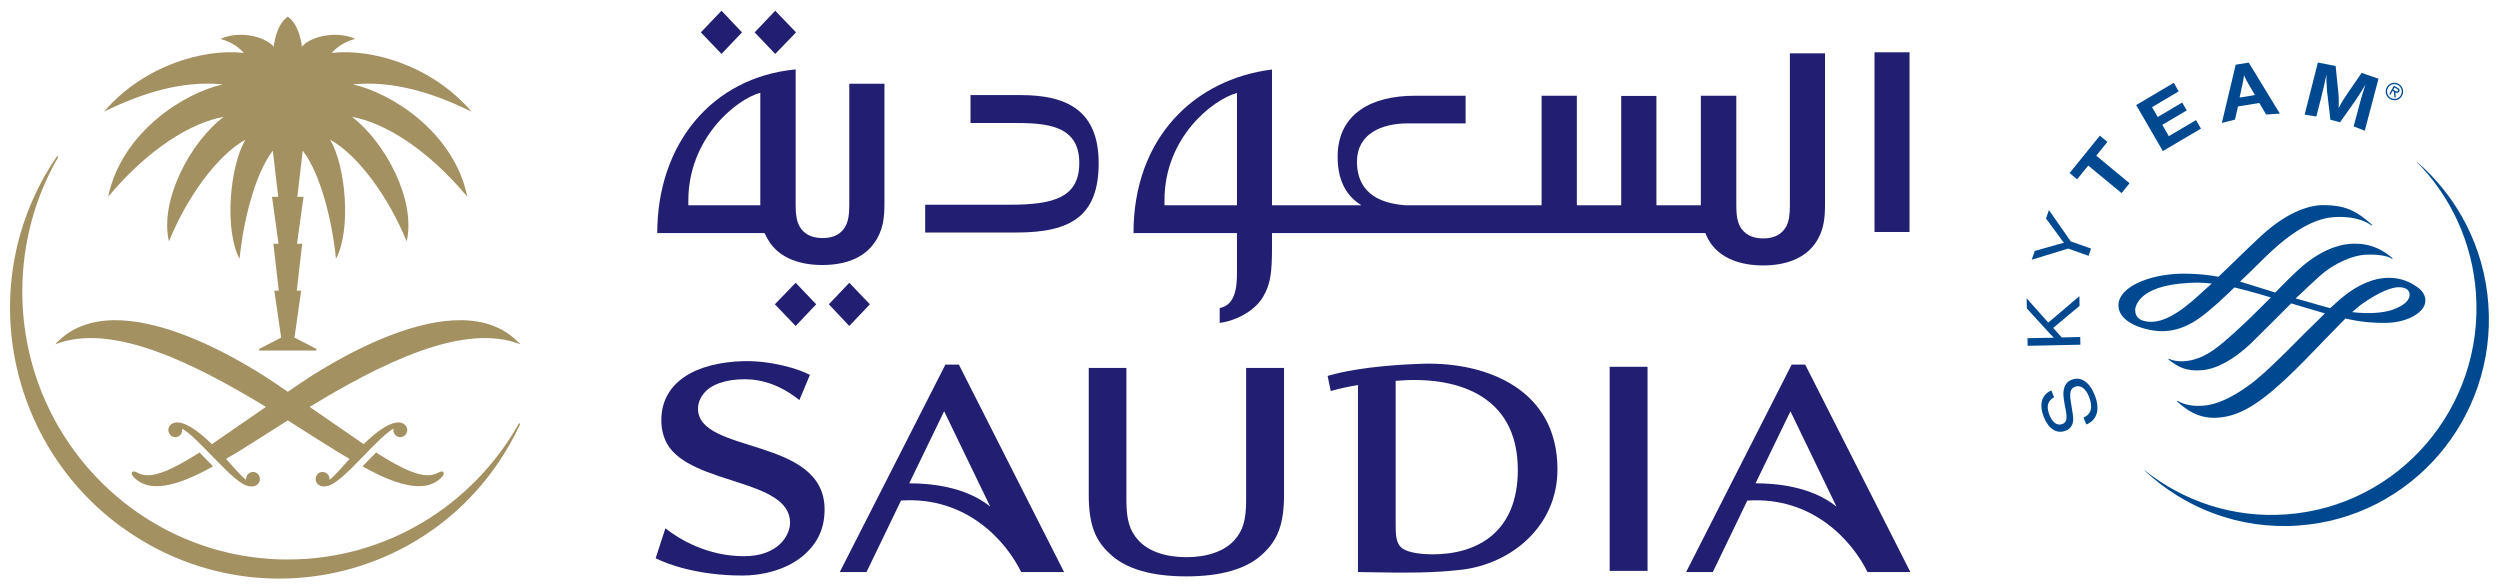 <svg xmlns:dc="http://purl.org/dc/elements/1.1/" xmlns:cc="http://creativecommons.org/ns#" xmlns:rdf="http://www.w3.org/1999/02/22-rdf-syntax-ns#" xmlns:svg="http://www.w3.org/2000/svg" xmlns="http://www.w3.org/2000/svg" xmlns:inkscape="http://www.inkscape.org/namespaces/inkscape" width="892.913" height="210.118" id="svg2"><defs id="defs4"><clipPath id="clipPath3669"><path d="m 0,0 419.528,0 0,595.276 L 0,595.276 0,0 z" id="path3671"></path></clipPath><clipPath id="clipPath3683"><path d="m 0,0 419.528,0 0,595.276 L 0,595.276 0,0 z" id="path3685"></path></clipPath><clipPath id="clipPath3709"><path d="m 0,0 419.528,0 0,595.276 L 0,595.276 0,0 z" id="path3711"></path></clipPath><clipPath id="clipPath4706"><path d="m 0,0 419.528,0 0,595.276 L 0,595.276 0,0 z" id="path4708"></path></clipPath><clipPath id="clipPath4680"><path d="m 0,0 419.528,0 0,595.276 L 0,595.276 0,0 z" id="path4682"></path></clipPath><clipPath id="clipPath4666"><path d="m 0,0 419.528,0 0,595.276 L 0,595.276 0,0 z" id="path4668"></path></clipPath><clipPath id="clipPath4626"><path d="m 0,0 419.528,0 0,595.276 L 0,595.276 0,0 z" id="path4628"></path></clipPath><clipPath id="clipPath4606"><path d="m 0,0 419.528,0 0,595.276 L 0,595.276 0,0 z" id="path4608"></path></clipPath></defs><g transform="translate(140.925,-432.801)" id="layer1"><g transform="translate(358.552,58.602)" id="g5075"><g transform="matrix(1.481,0,0,-1.481,-215.378,1289.289)" id="g4702"><g id="g5193"><g transform="translate(0,-1.0802006e-5)" id="g4676"></g><g id="g5270"><g transform="matrix(4.54,0,0,4.54,-296.639,-1982.36)" id="g5337"><g transform="matrix(0.675,0,0,-0.675,-95.878,870.432)" id="g5143"><g transform="matrix(1.481,0,0,-1.481,366.456,453.766)" id="g4590"><path d="m 0,0 -0.008,-0.011 c 1.782,-1.807 2.951,-4.246 3.139,-6.99 0.42,-6.057 -4.1,-11.305 -10.093,-11.729 -2.819,-0.201 -5.46,0.704 -7.515,2.345 l -0.008,-0.01 c 2.13,-2.001 5.046,-3.149 8.18,-2.926 5.994,0.419 10.514,5.672 10.096,11.725 C 3.579,-4.535 2.143,-1.849 0,0" id="path4592" style="fill:#004990;fill-opacity:1;fill-rule:nonzero;stroke:none"></path></g><g transform="matrix(1.481,0,0,-1.481,337.894,472.287)" id="g4594"><path d="m 0,0 c -0.35,-0.195 -0.424,-0.488 -0.247,-0.942 0.163,-0.41 0.419,-0.591 0.693,-0.476 0.22,0.087 0.258,0.278 0.168,0.77 L 0.573,-0.454 C 0.485,0.034 0.468,0.243 0.527,0.456 0.583,0.694 0.717,0.844 0.923,0.926 1.414,1.128 1.88,0.817 2.156,0.119 2.455,-0.635 2.294,-1.203 1.711,-1.448 l -0.148,0.369 c 0.408,0.174 0.512,0.56 0.29,1.108 C 1.679,0.477 1.394,0.676 1.1,0.555 0.858,0.458 0.806,0.237 0.893,-0.272 l 0.036,-0.216 0.028,-0.187 c 0.065,-0.375 0.073,-0.512 0.038,-0.673 -0.048,-0.2 -0.174,-0.346 -0.38,-0.427 -0.461,-0.187 -0.907,0.086 -1.159,0.716 -0.268,0.685 -0.122,1.192 0.396,1.424 L 0,0 z" id="path4596" style="fill:#004990;fill-opacity:1;fill-rule:nonzero;stroke:none"></path></g><g transform="matrix(1.481,0,0,-1.481,337.434,466.409)" id="g4598"><path d="m 0,0 1.654,1.404 0.008,-0.516 -1.399,-1.171 0.453,-0.506 0.983,0.023 0.008,-0.409 -2.802,-0.06 -0.011,0.404 1.101,0.024 0.155,0 0.142,0.002 L 0.198,-0.702 0.1,-0.604 -1.139,0.753 -1.151,1.292 0,0 z" id="path4600" style="fill:#004990;fill-opacity:1;fill-rule:nonzero;stroke:none"></path></g><g transform="matrix(1.481,0,0,-1.481,-215.378,1289.289)" id="g4602"><g clip-path="url(#clipPath4606)" id="g4604"><g transform="translate(374.46,559.94)" id="g4610"><path d="m 0,0 1.081,-0.383 -0.13,-0.385 -1.084,0.385 -1.936,-0.592 0.161,0.467 1.205,0.341 0.147,0.039 c 0.06,0.02 0.098,0.026 0.202,0.051 -0.094,0.115 -0.115,0.139 -0.214,0.281 L -1.31,1.217 -1.155,1.665 0,0 z" id="path4612" style="fill:#004990;fill-opacity:1;fill-rule:nonzero;stroke:none"></path></g></g></g><g transform="matrix(1.481,0,0,-1.481,342.088,452.189)" id="g4614"><path d="m 0,0 -0.592,-0.734 1.769,-1.463 -0.424,-0.525 -1.771,1.463 -0.591,-0.73 -0.4,0.332 L -0.402,0.33 0,0 z" id="path4616" style="fill:#004990;fill-opacity:1;fill-rule:nonzero;stroke:none"></path></g><g transform="matrix(1.481,0,0,-1.481,347.699,448.213)" id="g4618"><path d="m 0,0 -1.416,-0.838 0.301,-0.524 1.3,0.768 0.244,-0.418 -1.301,-0.765 0.348,-0.604 1.442,0.854 0.265,-0.452 -2.027,-1.194 -1.416,2.445 1.997,1.182 L 0,0 z" id="path4620" style="fill:#004990;fill-opacity:1;fill-rule:nonzero;stroke:none"></path></g><g transform="matrix(1.481,0,0,-1.481,-215.378,1289.289)" id="g4622"><g clip-path="url(#clipPath4626)" id="g4624"><g transform="translate(385.576,566.73)" id="g4630"><path d="M 0,0 -0.729,-0.05 -1.094,0.563 -2.225,0.38 -2.384,-0.318 -3.083,-0.498 -2.346,2.599 -1.654,2.709 0,0 z M -1.604,1.46 C -1.758,1.716 -1.816,1.834 -1.905,2.036 -1.929,1.833 -1.954,1.683 -2.025,1.393 L -2.14,0.852 -1.325,0.984 -1.604,1.46 z" id="path4632" style="fill:#004990;fill-opacity:1;fill-rule:nonzero;stroke:none"></path></g><g transform="translate(390.087,565.82)" id="g4634"><path d="m 0,0 -0.591,0.229 0.227,0.843 c 0.021,0.097 0.058,0.232 0.108,0.407 0.049,0.178 0.089,0.313 0.116,0.418 0.04,0.115 0.073,0.229 0.112,0.354 l 0.064,0.2 C -0.128,2.165 -0.195,2.065 -0.348,1.833 -0.409,1.731 -0.467,1.647 -0.518,1.574 L -1.314,0.446 -1.827,0.584 -1.985,1.937 c -0.014,0.07 -0.019,0.165 -0.027,0.302 -0.012,0.179 -0.018,0.314 -0.025,0.406 -0.002,0.076 -0.002,0.188 0,0.345 L -2.109,2.645 C -2.19,2.274 -2.228,2.113 -2.339,1.667 l -0.234,-0.913 -0.621,0.1 0.702,2.769 0.944,-0.184 0.134,-1.313 C -1.381,1.82 -1.373,1.562 -1.387,1.198 -1.282,1.407 -1.243,1.476 -1.123,1.667 -1.04,1.797 -0.97,1.906 -0.904,2 L -0.167,3.072 0.73,2.764 0,0 z" id="path4636" style="fill:#004990;fill-opacity:1;fill-rule:nonzero;stroke:none"></path></g><g transform="translate(384.723,560.36)" id="g4638"><path d="m 0,0 c -0.341,-0.299 -1.014,-0.955 -1.667,-1.585 l -0.739,-0.714 c -0.599,0.106 -1.195,0.161 -1.808,0.164 -1.367,0 -2.621,-0.383 -3.193,-0.976 -0.215,-0.225 -0.325,-0.468 -0.318,-0.725 0.011,-0.671 0.769,-1.003 1.002,-1.094 1.215,-0.455 2.231,-0.322 3.303,0.435 0.59,0.416 1.301,1.086 1.857,1.627 0.432,-0.1 0.92,-0.233 1.449,-0.386 L 0.374,-3.4 C -0.257,-4.025 -0.905,-4.685 -1.505,-5.218 L -1.551,-5.262 C -2.383,-6.003 -2.985,-6.537 -3.855,-6.735 -4.471,-6.869 -4.903,-6.74 -5.047,-6.652 L -5.081,-6.68 c 0.505,-0.42 0.982,-0.658 1.802,-0.585 0.783,0.068 1.686,0.562 2.61,1.438 l 1.245,1.235 0.874,0.876 1.766,-0.522 0.03,-0.011 -1.093,-1.073 -0.937,-0.942 c -0.961,-0.943 -1.483,-1.431 -2.046,-1.831 -0.926,-0.669 -1.724,-1.014 -2.423,-1.06 -0.363,-0.026 -0.887,0 -1.323,0.256 L -4.62,-8.92 c 0.474,-0.407 1.054,-0.899 2.055,-0.875 1.132,0.039 2.135,0.587 3.698,2.035 0.711,0.66 1.416,1.398 2.041,2.051 l 1.161,1.187 c 0.764,-0.171 1.444,-0.242 2.2,-0.229 1.099,0.026 2.04,0.555 2.049,1.165 0.014,0.45 -0.354,0.692 -0.572,0.833 -0.183,0.12 -0.673,0.398 -1.353,0.398 -0.823,0 -1.684,-0.369 -2.556,-1.096 l -0.579,-0.518 -0.215,0.058 -1.614,0.46 c 0.476,0.449 0.883,0.836 1.247,1.163 0.885,0.794 1.861,1.121 2.433,1.158 0.418,0.028 1.141,-0.007 1.439,-0.221 l 0.035,0.03 c -0.795,0.686 -1.483,0.778 -2.05,0.778 -0.559,0 -1.454,-0.177 -2.554,-1.036 -0.447,-0.35 -1.029,-0.939 -1.638,-1.56 l -0.816,0.255 -0.197,0.062 -0.858,0.264 0.49,0.468 c 0.577,0.57 1.124,1.111 1.551,1.478 C 2.325,0.701 3.299,0.873 3.976,0.88 4.72,0.884 5.311,0.728 5.732,0.42 L 5.763,0.449 C 4.896,1.244 4.267,1.5 3.188,1.507 2.238,1.515 1.107,0.981 0,0 m -6.089,-4.692 c -0.5,0.033 -0.746,0.237 -0.746,0.628 0,0.052 0.034,1.296 2.848,1.435 0.321,0.019 0.678,0.031 1.224,-0.033 L -3.08,-2.941 -3.257,-3.102 c -0.678,-0.623 -1.815,-1.662 -2.832,-1.59 m 11.388,1.003 c 0.809,0.553 1.483,0.848 1.902,0.833 0.246,-0.007 0.545,-0.085 0.545,-0.392 0,-0.319 -0.301,-0.585 -0.887,-0.798 -0.512,-0.187 -1.305,-0.232 -2.164,-0.135 0.237,0.215 0.437,0.381 0.604,0.492" id="path4640" style="fill:#004990;fill-opacity:1;fill-rule:nonzero;stroke:none"></path></g><g transform="translate(391.236,568.084)" id="g4642"><path d="M 0,0 C 0.104,0.239 0.371,0.348 0.607,0.246 0.843,0.142 0.95,-0.129 0.851,-0.366 0.751,-0.601 0.482,-0.711 0.245,-0.606 0.008,-0.504 -0.1,-0.235 0,0 M 0.768,-0.372 C 0.873,-0.181 0.801,0.062 0.614,0.161 0.426,0.266 0.186,0.202 0.083,0.01 -0.021,-0.182 0.053,-0.422 0.239,-0.526 0.423,-0.629 0.664,-0.565 0.768,-0.372 M 0.498,-0.508 0.423,-0.467 0.403,-0.19 0.329,-0.146 0.216,-0.352 0.154,-0.319 0.398,0.13 0.591,0.02 C 0.669,-0.024 0.738,-0.087 0.684,-0.182 0.635,-0.271 0.556,-0.27 0.478,-0.23 l 0.02,-0.278 z M 0.439,-0.127 C 0.491,-0.155 0.582,-0.219 0.622,-0.15 0.645,-0.103 0.591,-0.063 0.544,-0.033 L 0.426,0.03 0.365,-0.085 0.439,-0.127 z" id="path4644" style="fill:#004990;fill-opacity:1;fill-rule:nonzero;stroke:none"></path></g></g></g></g><g transform="translate(67.113,556.577)" id="g4646"><path d="M 0,0 1.087,-1.151 2.181,0 1.087,1.144 0,0 z" id="path4648" style="fill:#221f72;fill-opacity:1;fill-rule:nonzero;stroke:none"></path></g><g transform="translate(62.502,571.022)" id="g4650"><path d="M 0,0 -1.09,1.15 -2.187,0 -1.09,-1.145 0,0 z" id="path4652" style="fill:#221f72;fill-opacity:1;fill-rule:nonzero;stroke:none"></path></g><g transform="translate(64.246,556.577)" id="g4654"><path d="M 0,0 1.105,-1.151 2.197,0 1.105,1.144 0,0 z" id="path4656" style="fill:#221f72;fill-opacity:1;fill-rule:nonzero;stroke:none"></path></g><g transform="translate(65.372,571.022)" id="g4658"><path d="M 0,0 -1.106,1.15 -2.199,0 -1.106,-1.145 0,0 z" id="path4660" style="fill:#221f72;fill-opacity:1;fill-rule:nonzero;stroke:none"></path></g><g transform="translate(0,-1.0802006e-5)" id="g4662"><g clip-path="url(#clipPath4666)" id="g4664"><g transform="translate(118.164,569.909)" id="g4670"><path d="m 0,0 0,-8.096 c 0,-0.462 -0.044,-0.851 -0.206,-1.125 -0.197,-0.334 -0.545,-0.612 -1.211,-0.612 -0.665,0 -1.016,0.278 -1.216,0.612 -0.164,0.274 -0.212,0.663 -0.212,1.125 l 0,5.842 -1.884,0 0,-5.817 -2.36,0 0,5.809 -1.871,0 0,-5.809 -2.356,0 0,5.817 -1.873,0 0,-5.817 -7.232,0 c -2.087,0.146 -2.575,1.27 -2.575,2.316 0,1.468 1.29,2.034 2.7,2.034 l 3.071,0 0,1.467 -2.727,0 c -2.216,0 -4.072,-0.919 -4.072,-3.247 0,-1.514 0.674,-2.201 1.261,-2.57 l -4.746,0 0,7.212 c -4.102,-0.514 -7.358,-3.609 -7.358,-8.689 l 5.496,0 0,-1.787 c 0,-0.689 0.076,-2.007 -0.917,-2.195 l 0,-0.79 c 0.693,0.075 1.814,0.544 2.309,1.392 0.387,0.659 0.47,1.26 0.47,2.643 l 0,0.737 23.017,0 c 0.072,-0.182 0.169,-0.369 0.297,-0.558 0.575,-0.803 1.591,-1.161 2.778,-1.161 1.174,0 2.182,0.358 2.755,1.161 0.477,0.68 0.53,1.353 0.53,2.171 L 1.868,0 0,0 z m -29.371,-8.071 -3.849,0 0,0.275 c 0,3.315 2.552,5.335 3.849,5.69 l 0,-5.965 z" id="path4672" style="fill:#221f72;fill-opacity:1;fill-rule:nonzero;stroke:none"></path></g></g></g><path d="m -33.699,459.279 2.755,0 0,-14.141 -2.755,0 0,14.141 z" transform="matrix(0.675,0,0,-0.675,145.407,870.432)" id="path4674" style="fill:#221f72;fill-opacity:1;fill-rule:nonzero;stroke:none"></path><g transform="translate(0,-1.0802006e-5)" clip-path="url(#clipPath4680)" id="g4678"><g transform="translate(77.328,567.69)" id="g4684"><path d="m 0,0 -2.688,0 0,-1.481 2.253,0 c 1.74,0 3.524,-0.086 3.524,-2.123 0,-1.81 -1.317,-2.219 -3.667,-2.219 l -4.518,0 0,-1.477 4.854,0 c 2.926,0 4.361,0.905 4.361,3.688 C 4.119,-0.811 2.417,0 0,0" id="path4686" style="fill:#221f72;fill-opacity:1;fill-rule:nonzero;stroke:none"></path></g><g transform="translate(68.2,561.837)" id="g4688"><path d="m 0,0 c 0,-0.472 -0.052,-0.853 -0.214,-1.137 -0.198,-0.333 -0.539,-0.604 -1.208,-0.604 -0.657,0 -1.011,0.271 -1.211,0.604 -0.165,0.284 -0.216,0.665 -0.216,1.137 l 0,7.219 c -4.463,-0.426 -7.352,-3.985 -7.352,-8.696 l 5.701,0 c 0.08,-0.182 0.177,-0.356 0.301,-0.535 0.568,-0.801 1.583,-1.161 2.764,-1.161 1.19,0 2.188,0.36 2.755,1.161 0.487,0.673 0.548,1.343 0.548,2.169 l 0,6.3 L 0,6.457 0,0 z m -4.727,0 -3.822,0 0,0.249 c 0,3.295 2.518,5.372 3.822,5.728 l 0,-5.977 z" id="path4690" style="fill:#221f72;fill-opacity:1;fill-rule:nonzero;stroke:none"></path></g><g transform="translate(86.109,542.124)" id="g4692"><path d="M 0,0 C -1.846,0 -3.233,0.39 -4.085,1.216 -4.84,1.924 -5.189,2.731 -5.189,4.343 l 0,6.731 2,0 0,-7.016 c 0,-1.033 0.158,-1.623 0.648,-2.153 C -2.014,1.331 -1.104,1.02 0,1.02 c 1.098,0 2.001,0.311 2.53,0.885 0.489,0.53 0.641,1.12 0.641,2.153 l 0,7.016 2.014,0 0,-6.731 C 5.185,2.731 4.828,1.924 4.079,1.216 3.224,0.39 1.828,0 0,0" id="path4694" style="fill:#221f72;fill-opacity:1;fill-rule:nonzero;stroke:none"></path></g><g transform="translate(98.791,553.422)" id="g4696"><path d="m 0,0 c -0.986,-0.025 -3.412,-0.132 -5.183,-0.648 l 0.166,-0.804 c 0.479,0.135 0.927,0.232 1.446,0.318 l 0,-9.934 c 2.832,-0.055 4.049,-0.045 5.534,0.127 2.603,0.318 5.064,2.293 5.064,5.329 C 7.027,-1.338 3.241,0.064 0,0 m 0.388,-10.127 c -0.4,0 -1.272,0.044 -1.644,0.349 -0.304,0.266 -0.312,0.698 -0.312,1.346 l 0,7.521 c 3.08,0.276 6.489,-0.642 6.489,-4.732 0,-3.276 -2.11,-4.484 -4.533,-4.484" id="path4698" style="fill:#221f72;fill-opacity:1;fill-rule:nonzero;stroke:none"></path></g></g><path d="m -54.542,485.949 2.982,0 0,-16.061 -2.982,0 0,16.061 z" transform="matrix(0.675,0,0,-0.675,145.407,870.432)" id="path4700" style="fill:#221f72;fill-opacity:1;fill-rule:nonzero;stroke:none"></path><g clip-path="url(#clipPath4706)" id="g4704"><g transform="translate(79.61,542.354)" id="g4710"><path d="M 0,0 -2.279,0 C -3.083,1.646 -5.181,4.03 -8.662,3.799 L -10.495,0 l -1.421,0 5.612,11.021 0.714,0 L 0,0 z m -8.225,4.714 c 1.024,0 2.938,-0.14 4.3,-1.234 L -6.372,8.542 -8.225,4.714 z" id="path4712" style="fill:#221f72;fill-opacity:1;fill-rule:nonzero;stroke:none"></path></g><g transform="translate(124.566,542.353)" id="g4714"><path d="M 0,0 -2.279,0 C -3.084,1.645 -5.181,4.028 -8.663,3.798 L -10.495,0 l -1.42,0 5.608,11.021 0.719,0 L 0,0 z m -8.225,4.715 c 1.026,0 2.939,-0.141 4.298,-1.237 L -6.372,8.54 -8.225,4.715 z" id="path4716" style="fill:#221f72;fill-opacity:1;fill-rule:nonzero;stroke:none"></path></g><g transform="translate(66.11,552.829)" id="g4718"><path d="m 0,0 c -0.576,0.306 -2.015,0.756 -3.5,0.73 -2.625,-0.067 -4.374,-1.147 -4.393,-3.1 -0.011,-0.387 0.073,-0.877 0.307,-1.298 1.269,-2.196 6.529,-1.835 6.529,-4.188 0,-0.672 -0.636,-1.777 -2.443,-1.777 -1.965,0 -3.461,0.915 -4.179,1.483 l -0.517,-1.589 c 0.61,-0.318 2.25,-0.921 4.605,-0.921 1.057,0 2.257,0.288 3.135,0.977 0.851,0.675 1.234,1.506 1.234,2.533 0,3.892 -6.724,2.914 -6.724,5.359 0,0.404 0.222,0.694 0.3,0.794 0.364,0.477 1.162,0.765 2.172,0.765 0.94,0 1.929,-0.319 2.912,-1.108 L 0,0 z" id="path4720" style="fill:#221f72;fill-opacity:1;fill-rule:nonzero;stroke:none"></path></g><g transform="translate(50.646,550.238)" id="g4722"><path d="m 0,0 -0.038,-0.064 c -2.435,-4.275 -6.997,-7.153 -12.234,-7.153 -7.789,0 -14.103,6.372 -14.103,14.234 0,2.577 0.68,4.995 1.869,7.08 l 0.032,0.056 -0.016,0.053 -0.052,-0.019 -0.036,-0.05 c -0.21,-0.307 -0.407,-0.63 -0.595,-0.956 -3.872,-6.822 -1.485,-15.548 5.333,-19.493 6.815,-3.946 15.483,-1.614 19.352,5.206 0.191,0.327 0.364,0.664 0.522,1.003 L 0.064,-0.036 0.048,0.02 0,0 z" id="path4724" style="fill:#a39161;fill-opacity:1;fill-rule:nonzero;stroke:none"></path></g><g transform="translate(34.921,568.258)" id="g4726"><path d="m 0,0 c -2.005,-0.431 -5.374,-2.513 -6.09,-5.969 2.162,2.577 4.413,3.931 6.136,4.246 -1.763,-1.331 -3.421,-4.438 -2.906,-6.616 0.933,2.315 2.567,4.579 4.065,5.404 -0.848,-1.412 -1.126,-4.825 -0.314,-6.331 0.19,1.954 0.802,4.493 1.766,5.748 l 0.286,-2.451 -0.329,0 0.346,-2.494 -0.274,0 0.287,-2.494 -0.236,0 0.363,-2.493 -1.168,-0.603 0,-0.086 3.044,0 0,0.086 -1.168,0.603 -0.355,-0.277 0.353,0.277 0.358,2.493 -0.234,0 0.287,2.494 -0.275,0 0.348,2.494 -0.33,0 0.286,2.451 c 0.965,-1.255 1.575,-3.794 1.766,-5.748 0.814,1.506 0.534,4.919 -0.313,6.331 1.498,-0.825 3.13,-3.089 4.067,-5.404 0.513,2.178 -1.143,5.285 -2.907,6.616 1.723,-0.315 3.972,-1.669 6.132,-4.246 C 12.279,-2.513 8.91,-0.431 6.903,0 9.112,0.223 11.265,-0.493 13.217,-1.45 11.096,1.019 7.898,1.916 5.783,1.672 6.14,2.053 6.487,2.256 7.026,2.417 6.132,2.839 4.742,2.618 4.201,2.005 c 0,0 -0.1,1.145 -0.748,1.596 C 2.801,3.15 2.706,2.005 2.706,2.005 2.161,2.618 0.773,2.839 -0.119,2.417 0.419,2.256 0.762,2.053 1.123,1.672 -0.994,1.916 -4.194,1.019 -6.313,-1.45 -4.358,-0.493 -2.207,0.223 0,0" id="path4728" style="fill:#a39161;fill-opacity:1;fill-rule:nonzero;stroke:none"></path></g><g transform="translate(38.977,552.342)" id="g4730"><path d="m 0,0 c -0.167,-0.111 -0.374,-0.252 -0.604,-0.411 -0.23,0.159 -0.437,0.3 -0.603,0.411 -0.897,0.608 -8.477,5.728 -11.753,2.106 3.023,1.211 7.504,-1.076 11.193,-3.321 -0.923,-0.637 -1.975,-1.369 -2.868,-1.98 -1.416,1.386 -1.943,1.164 -2.07,1.11 -0.139,-0.059 -0.237,-0.188 -0.243,-0.348 -0.002,-0.209 0.157,-0.385 0.359,-0.391 0.204,-0.004 0.376,0.164 0.379,0.373 l -0.009,0.085 c 0.393,-0.25 0.757,-0.586 1.674,-1.54 0.932,-0.974 1.293,-1.242 1.567,-1.405 0.189,-0.111 0.381,-0.139 0.499,-0.129 0.192,0.01 0.384,0.15 0.393,0.37 0.012,0.217 -0.149,0.396 -0.357,0.399 -0.204,0.004 -0.378,-0.164 -0.378,-0.38 l 0,-0.037 c -0.253,0.186 -0.524,0.52 -1.064,1.11 0.888,0.512 2.018,1.25 3.281,2.046 1.263,-0.796 2.393,-1.534 3.28,-2.046 -0.538,-0.59 -0.809,-0.924 -1.065,-1.11 l 0,0.037 c 0.001,0.216 -0.173,0.384 -0.379,0.38 -0.209,-0.003 -0.368,-0.182 -0.355,-0.399 0.01,-0.22 0.199,-0.36 0.393,-0.37 0.117,-0.01 0.308,0.018 0.5,0.129 0.274,0.163 0.636,0.431 1.569,1.405 0.913,0.954 1.282,1.29 1.671,1.54 L 5.003,-2.451 c 0.005,-0.209 0.176,-0.377 0.376,-0.373 0.202,0.006 0.364,0.182 0.362,0.391 -0.008,0.16 -0.105,0.289 -0.243,0.348 C 5.37,-2.031 4.843,-1.809 3.427,-3.193 2.535,-2.584 1.479,-1.852 0.558,-1.215 4.249,1.03 8.73,3.317 11.751,2.106 8.474,5.728 0.895,0.608 0,0" id="path4732" style="fill:#a39161;fill-opacity:1;fill-rule:nonzero;stroke:none"></path></g><g transform="translate(30.517,547.571)" id="g4734"><path d="M 0,0 C -0.117,0.052 -0.237,0.119 -0.3,0.128 -0.341,0.133 -0.379,0.124 -0.406,0.095 -0.431,0.063 -0.439,0 -0.413,-0.052 -0.397,-0.089 -0.353,-0.16 -0.235,-0.264 0.26,-0.698 1.257,-1.087 3.885,0.397 3.805,0.477 3.723,0.564 3.636,0.653 3.46,0.837 3.305,0.997 3.168,1.136 1.78,0.251 0.68,-0.28 0,0" id="path4736" style="fill:#a39161;fill-opacity:1;fill-rule:nonzero;stroke:none"></path></g><g transform="translate(46.228,547.571)" id="g4738"><path d="M 0,0 C -0.681,-0.28 -1.781,0.251 -3.169,1.136 -3.307,0.997 -3.458,0.837 -3.638,0.653 -3.723,0.564 -3.806,0.477 -3.884,0.397 c 2.623,-1.484 3.623,-1.095 4.118,-0.661 0.12,0.104 0.163,0.175 0.179,0.212 C 0.442,0 0.433,0.063 0.405,0.095 0.38,0.124 0.343,0.133 0.301,0.128 0.239,0.119 0.118,0.052 0,0" id="path4740" style="fill:#a39161;fill-opacity:1;fill-rule:nonzero;stroke:none"></path></g></g></g></g></g></g></g></g></svg>